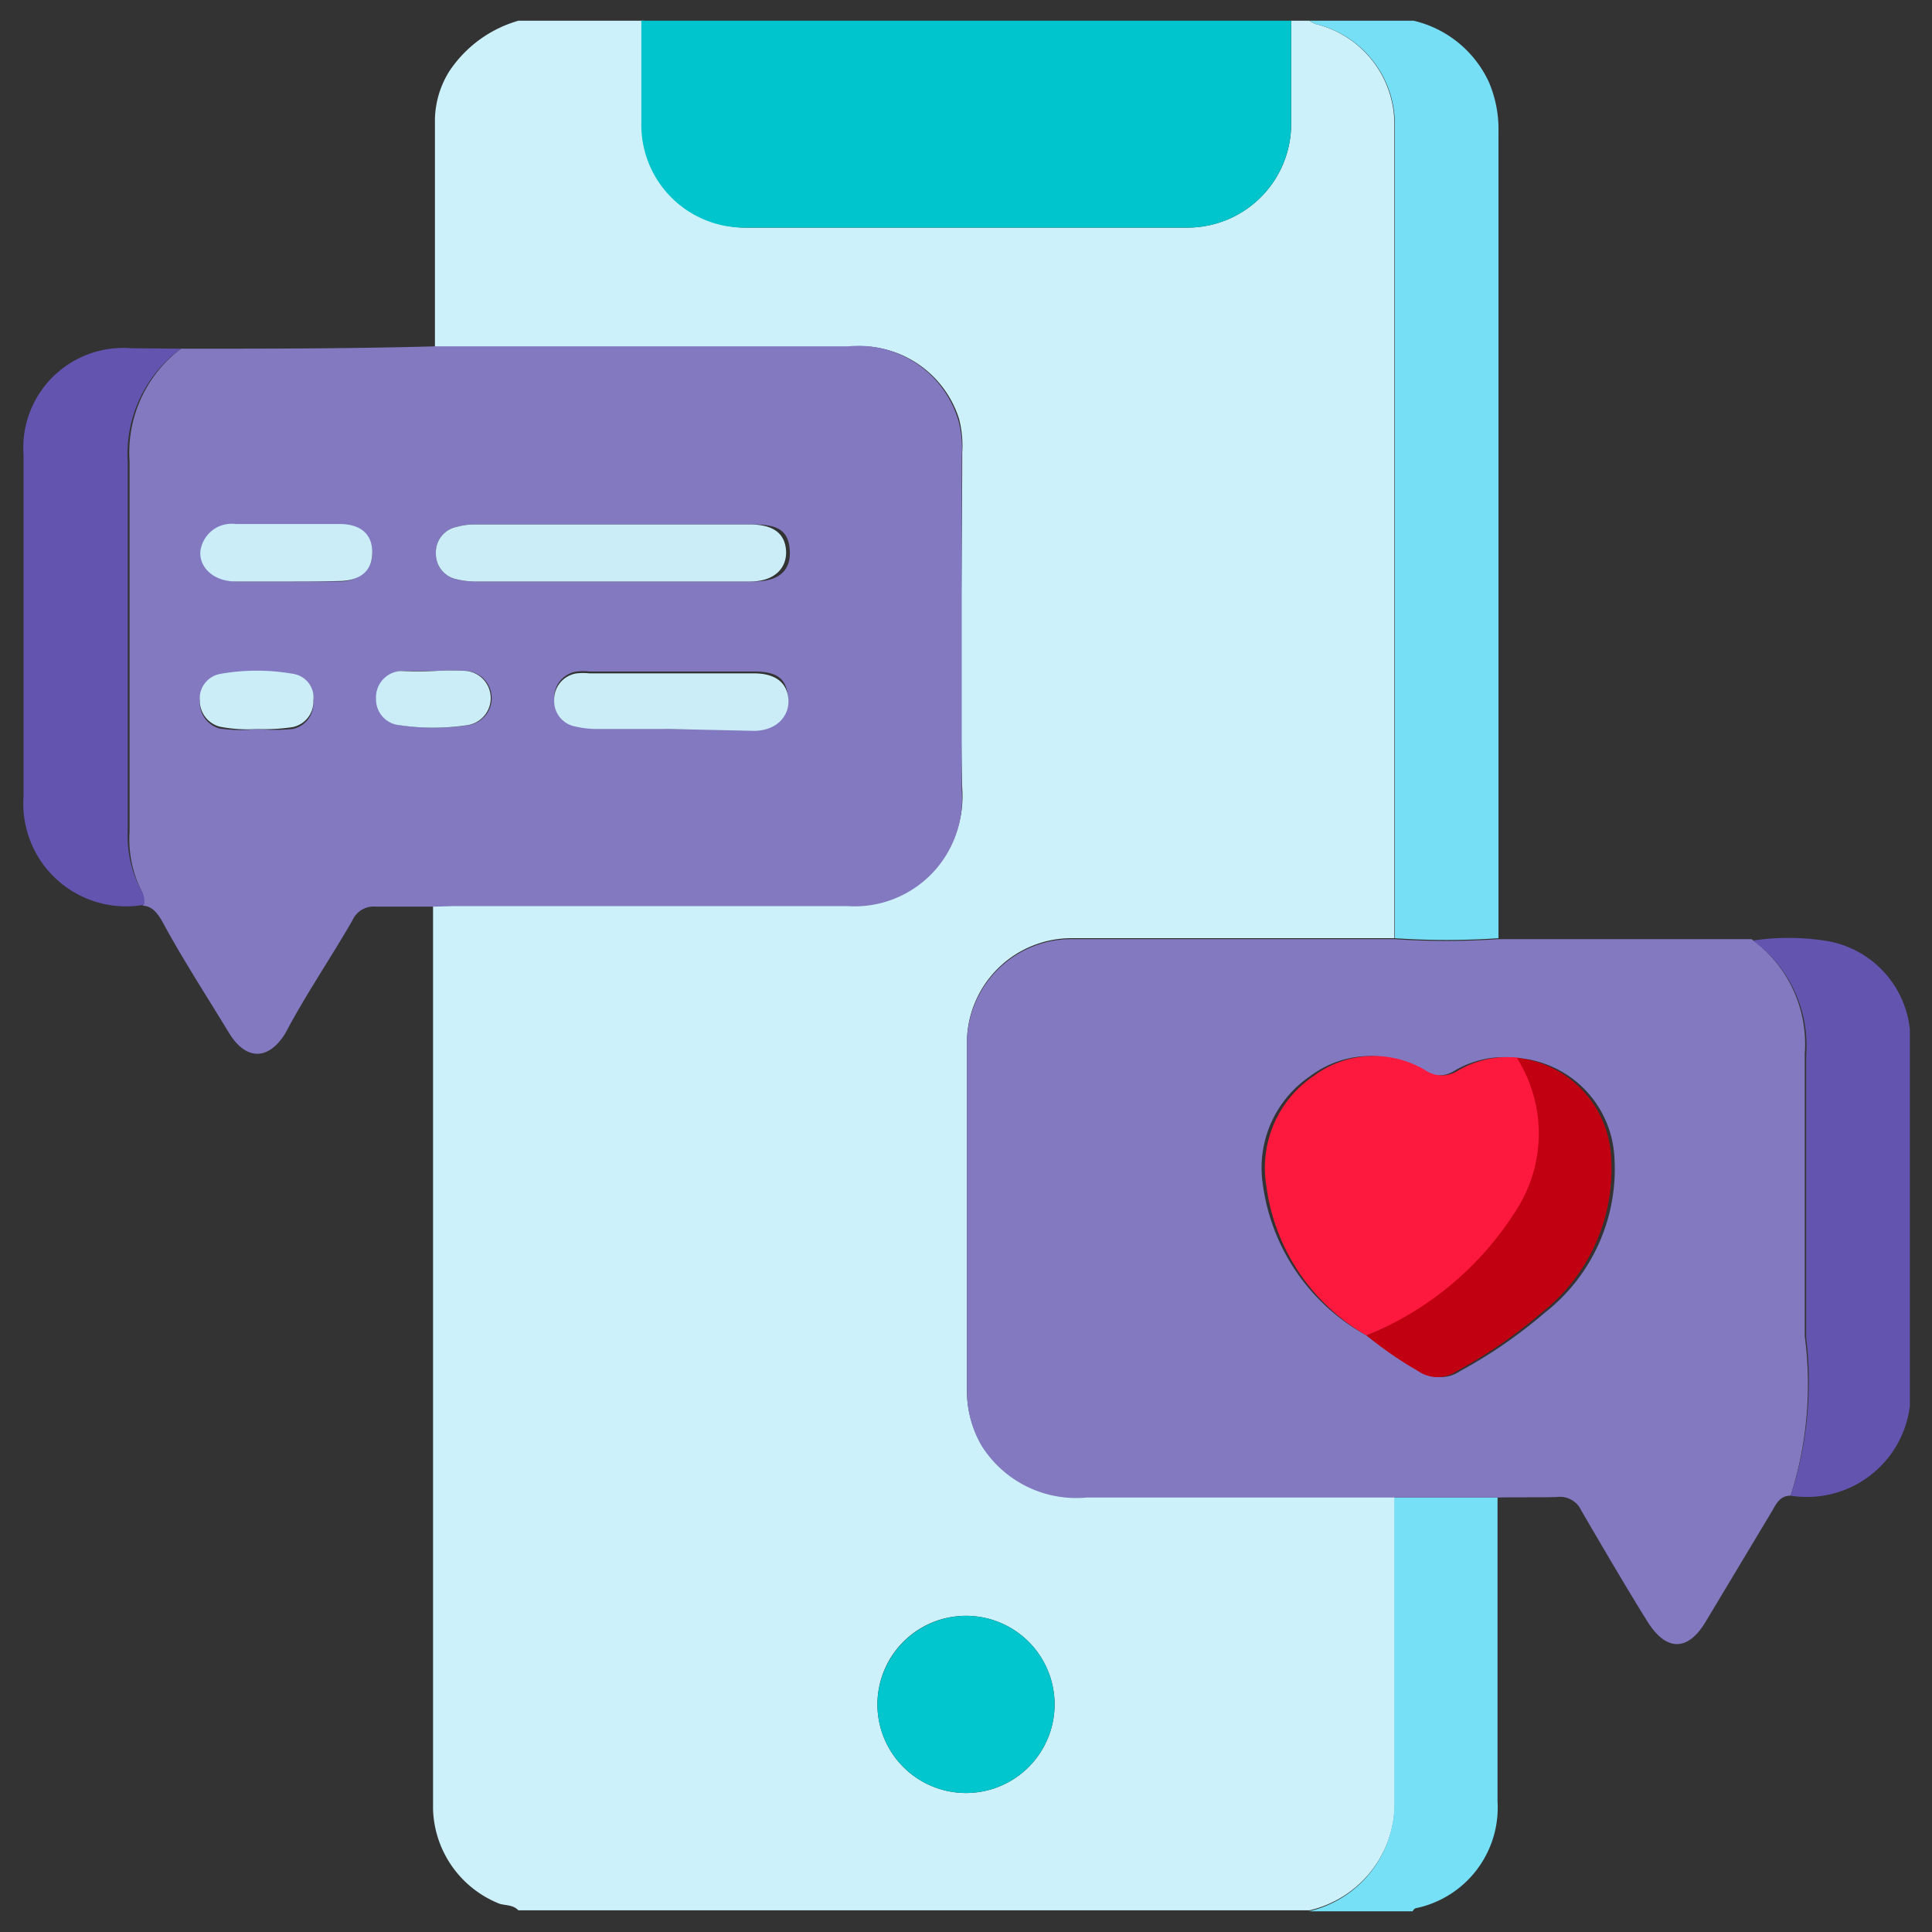 <svg id="Layer_1" data-name="Layer 1" xmlns="http://www.w3.org/2000/svg" viewBox="0 0 41 41"><rect x="0" y="0" width="41" height="41" fill="#333333" stroke="none"/><defs><style>.cls-1{fill:#cdf1fa;}.cls-2{fill:#00c5cd;}.cls-3{fill:#76dff5;}.cls-4{fill:#75e0f6;}.cls-5{fill:#8379c1;}.cls-6{fill:#8379c0;}.cls-7{fill:#02c6ce;}.cls-8{fill:#6354b0;}.cls-9{fill:#cbedf8;}.cls-10{fill:#fd193d;}.cls-11{fill:#c10112;}</style></defs><title>service-messages</title><path class="cls-1" d="M11,.44h2.66c0,.72,0,1.44,0,2.16a2.18,2.18,0,0,0,2.23,2.23h9.32A2.2,2.2,0,0,0,27.4,2.6V.44h.39a.56.56,0,0,0,.13.07A2.19,2.19,0,0,1,29.59,2.7c0,5.74,0,11.48,0,17.21l-.47,0c-2.11,0-4.22,0-6.34,0a2.22,2.22,0,0,0-2.26,2.27c0,2.43,0,4.85,0,7.28a2.31,2.31,0,0,0,.31,1.2,2.37,2.37,0,0,0,2.23,1.1H29.6c0,2.17,0,4.35,0,6.53a2.34,2.34,0,0,1-1.81,2.25H11c-.11-.12-.27-.1-.4-.14a2.23,2.23,0,0,1-1.41-2q0-9.61,0-19.23h.35c2.8,0,5.61,0,8.41,0a2.28,2.28,0,0,0,2.47-2.44c-.06-2.37,0-4.74,0-7.12a2.27,2.27,0,0,0-.07-.73A2.21,2.21,0,0,0,18,7.36H9.23c0-1.61,0-3.23,0-4.84a2,2,0,0,1,.3-1A2.63,2.63,0,0,1,11,.44ZM20.5,34.29a1.88,1.88,0,1,0,1.88,1.86A1.88,1.88,0,0,0,20.5,34.29Z"/><path class="cls-2" d="M27.4.44V2.6a2.2,2.2,0,0,1-2.24,2.23H15.84A2.18,2.18,0,0,1,13.61,2.6c0-.72,0-1.44,0-2.16Z"/><path class="cls-3" d="M30,.44a2.35,2.35,0,0,1,1.6,1.31,2.56,2.56,0,0,1,.2,1.06v17.1a16.15,16.15,0,0,1-2.2,0c0-5.73,0-11.47,0-17.21A2.19,2.19,0,0,0,27.92.51a.56.56,0,0,1-.13-.07Z"/><path class="cls-4" d="M31.78,31.78q0,3.22,0,6.45a2.18,2.18,0,0,1-1.71,2.26s-.06,0-.09.07h-2.2a2.34,2.34,0,0,0,1.81-2.25c0-2.18,0-4.36,0-6.53Z"/><path class="cls-5" d="M9.23,19.24c-.42,0-.84,0-1.26,0a.49.49,0,0,0-.49.29c-.46.8-1,1.59-1.42,2.39-.36.59-.84.59-1.2,0-.48-.79-1-1.59-1.43-2.39-.1-.16-.2-.3-.4-.31A.44.44,0,0,0,3,18.9a2.44,2.44,0,0,1-.25-1.25c0-2.62,0-5.24,0-7.86A2.76,2.76,0,0,1,3.84,7.4c1.79,0,3.59,0,5.39-.05H18a2.21,2.21,0,0,1,2.34,1.58,2.27,2.27,0,0,1,.07.73c0,2.38,0,4.75,0,7.12A2.28,2.28,0,0,1,18,19.23c-2.8,0-5.61,0-8.41,0ZM13,12.34h3c.54,0,.79-.24.76-.67s-.28-.54-.77-.54H10.05a1.34,1.34,0,0,0-.35.05.55.55,0,0,0-.45.56.55.55,0,0,0,.43.55,1.75,1.75,0,0,0,.46.05Zm1.26,3.13H16c.5,0,.75-.26.72-.68s-.27-.54-.73-.54H12.51a1.26,1.26,0,0,0-.27,0,.56.56,0,0,0-.48.57.55.55,0,0,0,.46.56,2,2,0,0,0,.42.05ZM6.08,12.34c.37,0,.75,0,1.13,0s.7-.23.69-.61-.24-.59-.7-.6H5a.67.67,0,0,0-.74.59c0,.34.3.61.75.62Zm-.63,3.13a3.92,3.92,0,0,0,.76,0,.55.55,0,0,0,.44-.56.51.51,0,0,0-.43-.57,4.43,4.43,0,0,0-1.54,0,.53.53,0,0,0-.44.57.57.57,0,0,0,.42.55A3,3,0,0,0,5.45,15.47Zm3.78-1.23c-.22,0-.47,0-.71,0a.56.56,0,0,0-.52.59.55.55,0,0,0,.5.56,4.89,4.89,0,0,0,1.43,0,.58.58,0,0,0,0-1.15A4.88,4.88,0,0,0,9.23,14.24Z"/><path class="cls-6" d="M31.78,31.78H23.06a2.37,2.37,0,0,1-2.23-1.1,2.31,2.31,0,0,1-.31-1.2c0-2.43,0-4.85,0-7.28a2.22,2.22,0,0,1,2.26-2.27c2.12,0,4.23,0,6.34,0l.47,0a16.15,16.15,0,0,0,2.2,0l5.38,0a2.75,2.75,0,0,1,1.13,2.43c0,2,0,4,0,6A7.78,7.78,0,0,1,38,31.74c-.22,0-.3.16-.39.32l-1.41,2.35c-.38.64-.84.64-1.24,0s-.94-1.56-1.4-2.35a.5.5,0,0,0-.53-.29C32.59,31.78,32.19,31.77,31.78,31.78Zm.4-9.33a2.07,2.07,0,0,0-1.31.27.62.62,0,0,1-.68,0,2.13,2.13,0,0,0-2.39.12,2.35,2.35,0,0,0-1,2.3A4.31,4.31,0,0,0,29,28.34a8.08,8.08,0,0,0,1.17.76.72.72,0,0,0,.81,0,10.27,10.27,0,0,0,1.8-1.24,3.87,3.87,0,0,0,1.48-3.3A2.23,2.23,0,0,0,32.18,22.45Z"/><path class="cls-7" d="M20.5,34.29a1.88,1.88,0,1,1-1.88,1.9A1.89,1.89,0,0,1,20.5,34.29Z"/><path class="cls-8" d="M3.84,7.4A2.76,2.76,0,0,0,2.71,9.79c0,2.62,0,5.24,0,7.86A2.44,2.44,0,0,0,3,18.9a.44.44,0,0,1,.06.3A2.18,2.18,0,0,1,.5,16.9V9.66A2.12,2.12,0,0,1,2.78,7.39Z"/><path class="cls-8" d="M38,31.74a7.78,7.78,0,0,0,.33-3.35c0-2,0-4,0-6a2.75,2.75,0,0,0-1.13-2.43,5.1,5.1,0,0,1,1.51,0,2.13,2.13,0,0,1,1.82,1.88v8A2.2,2.2,0,0,1,38,31.74Z"/><path class="cls-9" d="M13,12.34H10.14a1.75,1.75,0,0,1-.46-.05.55.55,0,0,1-.43-.55.55.55,0,0,1,.45-.56,1.34,1.34,0,0,1,.35-.05h5.86c.49,0,.74.18.77.54s-.22.67-.76.67Z"/><path class="cls-9" d="M14.21,15.47H12.64a2,2,0,0,1-.42-.05.55.55,0,0,1-.46-.56.56.56,0,0,1,.48-.57,1.26,1.26,0,0,1,.27,0H16c.46,0,.7.2.73.54s-.22.67-.72.68Z"/><path class="cls-9" d="M6.08,12.34H5c-.45,0-.76-.28-.75-.62A.67.67,0,0,1,5,11.12H7.2c.46,0,.7.22.7.6s-.23.6-.69.61S6.45,12.34,6.08,12.34Z"/><path class="cls-9" d="M5.45,15.47a3,3,0,0,1-.79-.05.57.57,0,0,1-.42-.55.53.53,0,0,1,.44-.57,4.43,4.43,0,0,1,1.54,0,.51.51,0,0,1,.43.57.55.55,0,0,1-.44.56A3.92,3.92,0,0,1,5.45,15.47Z"/><path class="cls-9" d="M9.23,14.24a4.88,4.88,0,0,1,.68,0,.58.58,0,0,1,0,1.15,4.89,4.89,0,0,1-1.43,0,.55.55,0,0,1-.5-.56.56.56,0,0,1,.52-.59C8.76,14.25,9,14.25,9.23,14.24Z"/><path class="cls-10" d="M29,28.34a4.31,4.31,0,0,1-2.13-3.2,2.35,2.35,0,0,1,1-2.3,2.13,2.13,0,0,1,2.39-.12.62.62,0,0,0,.68,0,2.07,2.07,0,0,1,1.31-.27,3,3,0,0,1,0,3.21A6.74,6.74,0,0,1,29,28.34Z"/><path class="cls-11" d="M29,28.34a6.74,6.74,0,0,0,3.19-2.68,3,3,0,0,0,0-3.21,2.23,2.23,0,0,1,2,2.11,3.87,3.87,0,0,1-1.48,3.3,10.27,10.27,0,0,1-1.8,1.24.72.72,0,0,1-.81,0A8.08,8.08,0,0,1,29,28.34Z"/></svg>
